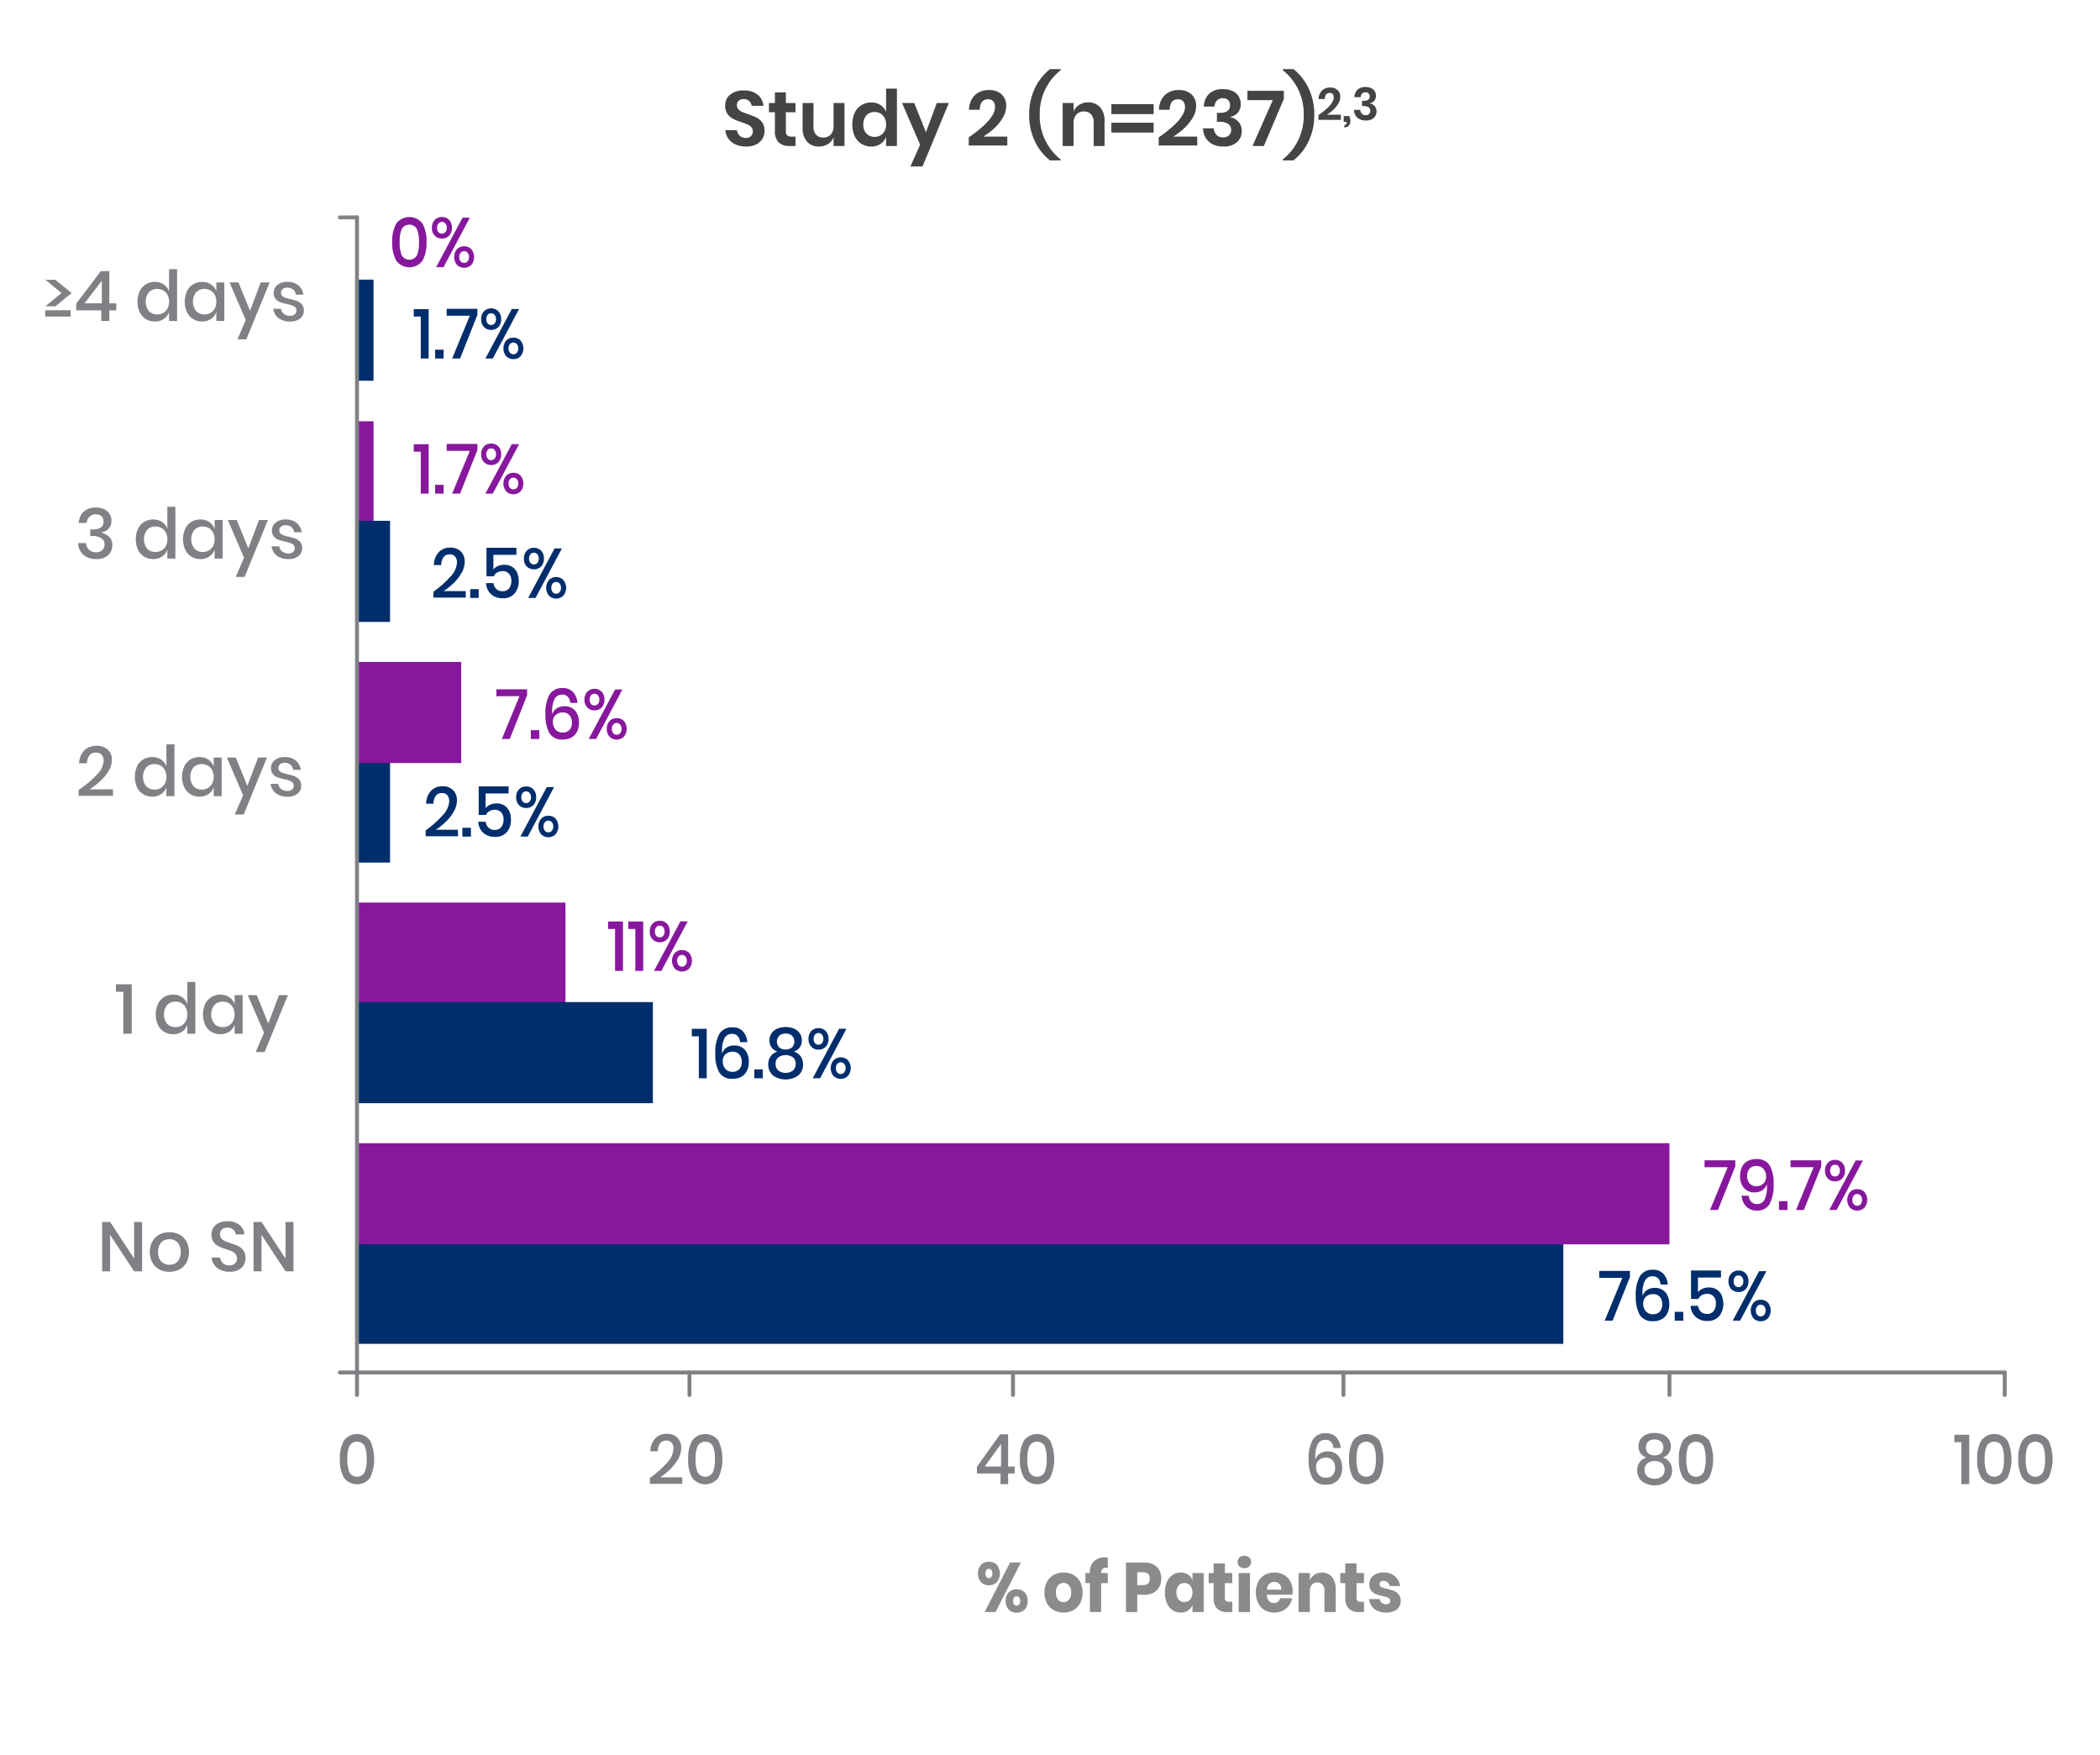 <svg id="Layer_1" data-name="Layer 1" xmlns="http://www.w3.org/2000/svg" viewBox="0 0 270 225.612"><defs><style>.cls-1{fill:#87189d;}.cls-2{fill:#808184;}.cls-3{fill:#002e6d;}.cls-4{fill:#898b8d;}.cls-5{fill:#444;}</style></defs><rect class="cls-1" x="45.9" y="54.156" width="2.125" height="13"/><rect class="cls-1" x="45.9" y="116.027" width="26.805" height="13"/><path class="cls-2" d="M257.751,176.687H45.9a.25.25,0,1,1,0-.5H257.751a.25.25,0,0,1,0,.5Z"/><path class="cls-2" d="M45.9,179.583a.25.25,0,0,1-.25-.25v-2.896a.25.25,0,0,1,.5,0V179.333A.25.25,0,0,1,45.9,179.583Z"/><path class="cls-2" d="M45.9,176.687H43.697a.25.25,0,0,1,0-.5H45.9a.25.25,0,0,1,0,.5Z"/><path class="cls-2" d="M45.9,28.197H43.697a.25.25,0,0,1,0-.5H45.9a.25.25,0,0,1,0,.5Z"/><path class="cls-2" d="M88.646,179.583a.25.25,0,0,1-.25-.25v-2.896a.25.25,0,0,1,.5,0V179.333A.25.25,0,0,1,88.646,179.583Z"/><path class="cls-2" d="M130.24,179.583a.25.25,0,0,1-.25-.25v-2.896a.25.25,0,0,1,.5,0V179.333A.25.25,0,0,1,130.24,179.583Z"/><path class="cls-2" d="M172.729,179.583a.25.25,0,0,1-.25-.25v-2.896a.25.25,0,0,1,.5,0V179.333A.25.25,0,0,1,172.729,179.583Z"/><path class="cls-2" d="M214.645,179.583a.25.25,0,0,1-.25-.25v-2.896a.25.25,0,0,1,.5,0V179.333A.25.25,0,0,1,214.645,179.583Z"/><path class="cls-2" d="M257.751,179.583a.25.25,0,0,1-.25-.25v-2.896a.25.25,0,0,1,.5,0V179.333A.25.25,0,0,1,257.751,179.583Z"/><rect class="cls-3" x="45.9" y="159.757" width="155.099" height="13"/><rect class="cls-1" x="45.9" y="146.963" width="168.744" height="13"/><rect class="cls-3" x="45.9" y="128.821" width="38.043" height="13"/><rect class="cls-3" x="45.9" y="97.886" width="4.251" height="13"/><rect class="cls-1" x="45.9" y="85.092" width="13.402" height="13"/><rect class="cls-3" x="45.9" y="66.95" width="4.251" height="13"/><rect class="cls-3" x="45.9" y="35.946" width="2.125" height="13"/><path class="cls-2" d="M45.9,176.528a.25.25,0,0,1-.25-.25V27.947a.25.25,0,1,1,.5,0V176.278A.25.25,0,0,1,45.9,176.528Z"/><path class="cls-2" d="M18.27,163.431H17.243l-3.087-4.688v4.688H13.131V157.086h1.025l3.087,4.707v-4.707h1.026Z"/><path class="cls-2" d="M23.075,158.715a2.199,2.199,0,0,1,.9.882,2.992,2.992,0,0,1,0,2.709,2.193,2.193,0,0,1-.9.882,2.716,2.716,0,0,1-1.296.307,2.688,2.688,0,0,1-1.291-.307,2.216,2.216,0,0,1-.9-.887,2.95,2.95,0,0,1,0-2.704,2.229,2.229,0,0,1,.9-.882,2.688,2.688,0,0,1,1.291-.307A2.716,2.716,0,0,1,23.075,158.715Zm-2.024.765a1.323,1.323,0,0,0-.536.554,2.176,2.176,0,0,0,0,1.832,1.328,1.328,0,0,0,.536.549,1.569,1.569,0,0,0,1.458,0,1.331,1.331,0,0,0,.535-.549,2.176,2.176,0,0,0,0-1.832,1.327,1.327,0,0,0-.535-.554,1.569,1.569,0,0,0-1.458,0Z"/><path class="cls-2" d="M31.346,162.607a1.629,1.629,0,0,1-.684.643,2.377,2.377,0,0,1-1.125.244,2.81,2.81,0,0,1-1.161-.23,2.011,2.011,0,0,1-.818-.643,1.829,1.829,0,0,1-.352-.955h1.098a1.124,1.124,0,0,0,.356.711,1.147,1.147,0,0,0,.832.298.991.991,0,0,0,.725-.252.869.869,0,0,0,.257-.647.832.832,0,0,0-.189-.562,1.325,1.325,0,0,0-.468-.348q-.28-.126-.766-.287a6.668,6.668,0,0,1-.967-.379,1.746,1.746,0,0,1-.635-.549,1.575,1.575,0,0,1-.261-.945,1.61,1.61,0,0,1,.252-.899,1.633,1.633,0,0,1,.72-.599,2.603,2.603,0,0,1,1.08-.211,2.365,2.365,0,0,1,1.543.468,1.762,1.762,0,0,1,.653,1.224H30.329a1.075,1.075,0,0,0-.338-.616,1.055,1.055,0,0,0-.751-.257,1.041,1.041,0,0,0-.693.221.784.784,0,0,0-.261.635.795.795,0,0,0,.18.535,1.254,1.254,0,0,0,.455.333c.183.081.434.176.751.284a6.49,6.49,0,0,1,.985.382,1.785,1.785,0,0,1,.648.562,1.63,1.63,0,0,1,.266.972A1.743,1.743,0,0,1,31.346,162.607Z"/><path class="cls-2" d="M37.735,163.431H36.71l-3.087-4.688v4.688H32.597V157.086h1.026l3.087,4.707v-4.707h1.025Z"/><path class="cls-2" d="M14.902,127.498v-.963h2.034v6.354H15.856V127.498Z"/><path class="cls-2" d="M23.416,128.2a1.737,1.737,0,0,1,.666.882v-2.854H25.117v6.66H24.082v-1.151a1.741,1.741,0,0,1-.666.882,1.965,1.965,0,0,1-1.152.333,2.198,2.198,0,0,1-1.156-.307,2.077,2.077,0,0,1-.796-.882,3.328,3.328,0,0,1,0-2.709,2.089,2.089,0,0,1,.796-.882,2.197,2.197,0,0,1,1.156-.306A1.958,1.958,0,0,1,23.416,128.2Zm-1.931,1.003a1.969,1.969,0,0,0,0,2.403,1.429,1.429,0,0,0,1.094.437,1.495,1.495,0,0,0,.774-.202,1.445,1.445,0,0,0,.539-.572,1.97,1.97,0,0,0,0-1.723,1.43,1.43,0,0,0-.539-.576,1.486,1.486,0,0,0-.774-.203A1.429,1.429,0,0,0,21.485,129.203Z"/><path class="cls-2" d="M29.491,128.2a1.792,1.792,0,0,1,.675.882v-1.152h1.025v4.959H30.166v-1.151a1.796,1.796,0,0,1-.675.882,1.965,1.965,0,0,1-1.152.333,2.198,2.198,0,0,1-1.156-.307,2.079,2.079,0,0,1-.797-.882,3.328,3.328,0,0,1,0-2.709,2.091,2.091,0,0,1,.797-.882,2.197,2.197,0,0,1,1.156-.306A1.958,1.958,0,0,1,29.491,128.2Zm-1.931,1.003a1.965,1.965,0,0,0,0,2.403,1.426,1.426,0,0,0,1.093.437,1.495,1.495,0,0,0,.774-.202,1.447,1.447,0,0,0,.54-.572,1.97,1.97,0,0,0,0-1.723,1.432,1.432,0,0,0-.54-.576,1.486,1.486,0,0,0-.774-.203A1.426,1.426,0,0,0,27.561,129.203Z"/><path class="cls-2" d="M33.01,127.93l1.484,3.646,1.377-3.646h1.144L34.018,135.247H32.874l1.071-2.476-2.088-4.842Z"/><path class="cls-2" d="M12.45,99.59a2.76,2.76,0,0,0,.878-1.778,1.176,1.176,0,0,0-.239-.773.943.943,0,0,0-.77-.288.988.988,0,0,0-.828.355,1.77,1.77,0,0,0-.314,1.013h-.999a2.388,2.388,0,0,1,.67-1.665,2.167,2.167,0,0,1,1.553-.576,2.051,2.051,0,0,1,1.454.49,1.762,1.762,0,0,1,.526,1.354,2.711,2.711,0,0,1-.428,1.404,5.857,5.857,0,0,1-1.085,1.31,9.072,9.072,0,0,1-1.358,1.03h3.015v.837H10.114v-.756A13.538,13.538,0,0,0,12.45,99.59Z"/><path class="cls-2" d="M20.726,97.659a1.737,1.737,0,0,1,.666.882V95.687h1.035v6.66H21.392v-1.151a1.741,1.741,0,0,1-.666.882,1.965,1.965,0,0,1-1.152.333,2.198,2.198,0,0,1-1.156-.307,2.077,2.077,0,0,1-.796-.882,3.328,3.328,0,0,1,0-2.709,2.088,2.088,0,0,1,.796-.882,2.197,2.197,0,0,1,1.156-.306A1.959,1.959,0,0,1,20.726,97.659Zm-1.931,1.003a1.969,1.969,0,0,0,0,2.403,1.429,1.429,0,0,0,1.094.437,1.495,1.495,0,0,0,.774-.202,1.445,1.445,0,0,0,.539-.572,1.97,1.97,0,0,0,0-1.723,1.43,1.43,0,0,0-.539-.576,1.486,1.486,0,0,0-.774-.203A1.429,1.429,0,0,0,18.795,98.662Z"/><path class="cls-2" d="M26.801,97.659a1.792,1.792,0,0,1,.675.882V97.389H28.501v4.959H27.476v-1.151a1.796,1.796,0,0,1-.675.882,1.965,1.965,0,0,1-1.152.333,2.198,2.198,0,0,1-1.156-.307,2.079,2.079,0,0,1-.797-.882,3.328,3.328,0,0,1,0-2.709,2.09,2.09,0,0,1,.797-.882,2.197,2.197,0,0,1,1.156-.306A1.959,1.959,0,0,1,26.801,97.659Zm-1.931,1.003a1.965,1.965,0,0,0,0,2.403,1.426,1.426,0,0,0,1.093.437,1.495,1.495,0,0,0,.774-.202,1.447,1.447,0,0,0,.54-.572,1.97,1.97,0,0,0,0-1.723,1.432,1.432,0,0,0-.54-.576,1.486,1.486,0,0,0-.774-.203A1.426,1.426,0,0,0,24.87,98.662Z"/><path class="cls-2" d="M30.319,97.389l1.484,3.646,1.377-3.646h1.144L31.327,104.706H30.184l1.071-2.476L29.167,97.389Z"/><path class="cls-2" d="M38.027,97.771a1.882,1.882,0,0,1,.644,1.192h-.972a1.048,1.048,0,0,0-.347-.652,1.1,1.1,0,0,0-.751-.248.885.885,0,0,0-.599.185.629.629,0,0,0-.212.5.492.492,0,0,0,.153.378,1.062,1.062,0,0,0,.383.225,6.404,6.404,0,0,0,.652.181,6.555,6.555,0,0,1,.904.261,1.465,1.465,0,0,1,.594.428,1.191,1.191,0,0,1,.248.796,1.242,1.242,0,0,1-.473,1.008,1.948,1.948,0,0,1-1.273.388,2.421,2.421,0,0,1-1.499-.433,1.778,1.778,0,0,1-.688-1.206h.999a.944.944,0,0,0,.36.657,1.285,1.285,0,0,0,.828.252.826.826,0,0,0,.58-.193.636.636,0,0,0,.212-.49.544.544,0,0,0-.162-.414,1.128,1.128,0,0,0-.405-.238,5.415,5.415,0,0,0-.666-.176,7.325,7.325,0,0,1-.877-.252,1.363,1.363,0,0,1-.576-.409,1.159,1.159,0,0,1-.239-.77,1.265,1.265,0,0,1,.473-1.021,1.992,1.992,0,0,1,1.31-.392A2.094,2.094,0,0,1,38.027,97.771Z"/><path class="cls-2" d="M13.414,65.475a1.572,1.572,0,0,1,.68.607,1.673,1.673,0,0,1,.229.864,1.502,1.502,0,0,1-.338,1.004,1.436,1.436,0,0,1-.949.481v.045a2.343,2.343,0,0,1,1.03.562,1.393,1.393,0,0,1,.374,1.03,1.706,1.706,0,0,1-.531,1.301,2.138,2.138,0,0,1-1.521.499A2.471,2.471,0,0,1,10.75,71.352a2.142,2.142,0,0,1-.711-1.534h1.017a1.325,1.325,0,0,0,.388.859,1.244,1.244,0,0,0,.899.319,1.113,1.113,0,0,0,.814-.278.967.967,0,0,0,.284-.721.918.918,0,0,0-.41-.81,2.099,2.099,0,0,0-1.184-.279h-.242v-.846h.242q1.468.018,1.468-.999a.904.904,0,0,0-.271-.693,1.038,1.038,0,0,0-.738-.252,1.124,1.124,0,0,0-.782.284,1.246,1.246,0,0,0-.378.823H10.138a2.071,2.071,0,0,1,.63-1.454,2.24,2.24,0,0,1,1.566-.517A2.441,2.441,0,0,1,13.414,65.475Z"/><path class="cls-2" d="M20.849,67.117a1.756,1.756,0,0,1,.666.882V65.146h1.034V71.807H21.515V70.654a1.748,1.748,0,0,1-.666.882,1.959,1.959,0,0,1-1.152.333,2.197,2.197,0,0,1-1.156-.306,2.091,2.091,0,0,1-.797-.882,3.328,3.328,0,0,1,0-2.709,2.091,2.091,0,0,1,.797-.882,2.198,2.198,0,0,1,1.156-.307A1.965,1.965,0,0,1,20.849,67.117ZM18.918,68.121a1.964,1.964,0,0,0,0,2.402,1.422,1.422,0,0,0,1.093.437,1.495,1.495,0,0,0,.774-.202,1.438,1.438,0,0,0,.54-.571,1.972,1.972,0,0,0,0-1.724,1.432,1.432,0,0,0-.54-.576,1.495,1.495,0,0,0-.774-.202A1.426,1.426,0,0,0,18.918,68.121Z"/><path class="cls-2" d="M26.923,67.117a1.795,1.795,0,0,1,.675.882V66.848H28.624v4.959H27.598V70.654a1.786,1.786,0,0,1-.675.882,1.959,1.959,0,0,1-1.152.333,2.197,2.197,0,0,1-1.156-.306,2.088,2.088,0,0,1-.796-.882,3.328,3.328,0,0,1,0-2.709,2.088,2.088,0,0,1,.796-.882,2.198,2.198,0,0,1,1.156-.307A1.965,1.965,0,0,1,26.923,67.117ZM24.992,68.121a1.968,1.968,0,0,0,0,2.402,1.426,1.426,0,0,0,1.094.437,1.495,1.495,0,0,0,.774-.202,1.436,1.436,0,0,0,.539-.571,1.972,1.972,0,0,0,0-1.724,1.43,1.43,0,0,0-.539-.576,1.495,1.495,0,0,0-.774-.202A1.429,1.429,0,0,0,24.992,68.121Z"/><path class="cls-2" d="M30.441,66.848l1.485,3.645,1.377-3.645H34.446L31.449,74.164H30.307l1.071-2.475-2.088-4.842Z"/><path class="cls-2" d="M38.15,67.229a1.892,1.892,0,0,1,.644,1.193H37.821a1.051,1.051,0,0,0-.346-.653,1.104,1.104,0,0,0-.752-.247.884.884,0,0,0-.599.185.629.629,0,0,0-.211.499.495.495,0,0,0,.152.378,1.058,1.058,0,0,0,.383.226,6.527,6.527,0,0,0,.652.18,6.516,6.516,0,0,1,.904.261,1.48,1.48,0,0,1,.595.428,1.195,1.195,0,0,1,.247.797,1.24,1.24,0,0,1-.473,1.008,1.949,1.949,0,0,1-1.273.387,2.418,2.418,0,0,1-1.498-.432,1.773,1.773,0,0,1-.688-1.206h.999a.941.941,0,0,0,.359.657,1.287,1.287,0,0,0,.828.252.83.83,0,0,0,.581-.193.638.638,0,0,0,.211-.491.542.542,0,0,0-.162-.414,1.138,1.138,0,0,0-.404-.238,5.851,5.851,0,0,0-.666-.176,6.998,6.998,0,0,1-.878-.252,1.367,1.367,0,0,1-.576-.409,1.155,1.155,0,0,1-.238-.77,1.262,1.262,0,0,1,.473-1.021,1.994,1.994,0,0,1,1.31-.392A2.096,2.096,0,0,1,38.15,67.229Z"/><path class="cls-2" d="M5.813,39.888h3.267v.81H5.813Zm.027-.514,2.061-1.7-2.061-1.71H7.118l2.088,1.71L7.118,39.374Z"/><path class="cls-2" d="M9.801,39.896v-.864L12.96,34.856h1.098v4.14h.891v.9h-.891v1.368H13.022V39.896Zm3.294-3.816-2.232,2.916h2.232Z"/><path class="cls-2" d="M21.068,36.575a1.745,1.745,0,0,1,.666.882V34.604h1.035v6.66H21.734V40.112a1.737,1.737,0,0,1-.666.882,1.958,1.958,0,0,1-1.152.333,2.197,2.197,0,0,1-1.156-.306,2.088,2.088,0,0,1-.796-.882,3.328,3.328,0,0,1,0-2.709,2.088,2.088,0,0,1,.796-.882,2.198,2.198,0,0,1,1.156-.307A1.965,1.965,0,0,1,21.068,36.575Zm-1.931,1.004a1.968,1.968,0,0,0,0,2.402,1.426,1.426,0,0,0,1.094.437,1.495,1.495,0,0,0,.774-.202,1.435,1.435,0,0,0,.539-.571,1.972,1.972,0,0,0,0-1.724,1.43,1.43,0,0,0-.539-.576,1.495,1.495,0,0,0-.774-.202A1.429,1.429,0,0,0,19.138,37.579Z"/><path class="cls-2" d="M27.144,36.575a1.8,1.8,0,0,1,.675.882V36.306h1.025v4.959H27.818V40.112a1.792,1.792,0,0,1-.675.882,1.958,1.958,0,0,1-1.152.333,2.197,2.197,0,0,1-1.156-.306,2.091,2.091,0,0,1-.797-.882,3.328,3.328,0,0,1,0-2.709,2.091,2.091,0,0,1,.797-.882,2.198,2.198,0,0,1,1.156-.307A1.965,1.965,0,0,1,27.144,36.575Zm-1.931,1.004a1.964,1.964,0,0,0,0,2.402,1.422,1.422,0,0,0,1.093.437,1.495,1.495,0,0,0,.774-.202,1.438,1.438,0,0,0,.54-.571,1.972,1.972,0,0,0,0-1.724,1.432,1.432,0,0,0-.54-.576,1.495,1.495,0,0,0-.774-.202A1.426,1.426,0,0,0,25.213,37.579Z"/><path class="cls-2" d="M30.662,36.306l1.484,3.645,1.377-3.645H34.667L31.67,43.622H30.526l1.071-2.475-2.088-4.842Z"/><path class="cls-2" d="M38.37,36.687a1.887,1.887,0,0,1,.644,1.193H38.042a1.048,1.048,0,0,0-.347-.653,1.1,1.1,0,0,0-.751-.247.88.88,0,0,0-.599.185.626.626,0,0,0-.212.499.492.492,0,0,0,.153.378,1.05,1.05,0,0,0,.383.226,6.452,6.452,0,0,0,.652.18,6.554,6.554,0,0,1,.904.261,1.483,1.483,0,0,1,.594.428,1.195,1.195,0,0,1,.248.797,1.242,1.242,0,0,1-.473,1.008,1.953,1.953,0,0,1-1.273.387,2.421,2.421,0,0,1-1.499-.432,1.78,1.78,0,0,1-.688-1.206h.999a.946.946,0,0,0,.36.657,1.285,1.285,0,0,0,.828.252.826.826,0,0,0,.58-.193.639.639,0,0,0,.212-.491A.546.546,0,0,0,37.952,39.5a1.142,1.142,0,0,0-.405-.238,5.795,5.795,0,0,0-.666-.176,6.978,6.978,0,0,1-.877-.252,1.355,1.355,0,0,1-.576-.409,1.156,1.156,0,0,1-.239-.77,1.265,1.265,0,0,1,.473-1.021,1.997,1.997,0,0,1,1.31-.392A2.094,2.094,0,0,1,38.37,36.687Z"/><path class="cls-2" d="M43.701,187.571a4.63,4.63,0,0,1,.509-2.367,2.106,2.106,0,0,1,3.392.004,5.772,5.772,0,0,1,0,4.739,2.1,2.1,0,0,1-3.392.004A4.674,4.674,0,0,1,43.701,187.571Zm3.442,0a4.294,4.294,0,0,0-.254-1.661,1.134,1.134,0,0,0-1.977-.004,4.282,4.282,0,0,0-.254,1.665,4.385,4.385,0,0,0,.254,1.683,1.127,1.127,0,0,0,1.977,0A4.385,4.385,0,0,0,47.144,187.571Z"/><path class="cls-2" d="M85.765,188.035a2.832,2.832,0,0,0,.827-1.777,1.219,1.219,0,0,0-.226-.773.861.861,0,0,0-.725-.288.908.908,0,0,0-.78.355,1.845,1.845,0,0,0-.297,1.012h-.941a2.463,2.463,0,0,1,.632-1.664,1.972,1.972,0,0,1,1.463-.576,1.865,1.865,0,0,1,1.37.49,1.821,1.821,0,0,1,.496,1.354,2.837,2.837,0,0,1-.403,1.404,5.817,5.817,0,0,1-1.021,1.31,8.7,8.7,0,0,1-1.281,1.03h2.842v.837H83.563v-.756A12.98,12.98,0,0,0,85.765,188.035Z"/><path class="cls-2" d="M88.475,187.572a4.63,4.63,0,0,1,.509-2.367,2.106,2.106,0,0,1,3.392.004,5.772,5.772,0,0,1,0,4.739,2.1,2.1,0,0,1-3.392.004A4.674,4.674,0,0,1,88.475,187.572Zm3.442,0a4.294,4.294,0,0,0-.254-1.661,1.134,1.134,0,0,0-1.977-.004,4.283,4.283,0,0,0-.254,1.665,4.385,4.385,0,0,0,.254,1.683,1.127,1.127,0,0,0,1.977,0A4.385,4.385,0,0,0,91.917,187.572Z"/><path class="cls-2" d="M125.604,189.426v-.864l2.977-4.176h1.034v4.141h.84v.899h-.84v1.368h-.975v-1.368Zm3.104-3.815-2.103,2.916H128.707Z"/><path class="cls-2" d="M131.133,187.572a4.63,4.63,0,0,1,.509-2.367,2.106,2.106,0,0,1,3.392.004,5.772,5.772,0,0,1,0,4.739,2.1,2.1,0,0,1-3.392.004A4.674,4.674,0,0,1,131.133,187.572Zm3.442,0a4.294,4.294,0,0,0-.254-1.661,1.134,1.134,0,0,0-1.977-.004,4.282,4.282,0,0,0-.254,1.665,4.385,4.385,0,0,0,.254,1.683,1.127,1.127,0,0,0,1.977,0A4.385,4.385,0,0,0,134.575,187.572Z"/><path class="cls-2" d="M170.407,185.088a1.052,1.052,0,0,0-.967.545,3.459,3.459,0,0,0-.322,1.705l.009.306a1.315,1.315,0,0,1,.551-.773,1.736,1.736,0,0,1,1.001-.288,1.763,1.763,0,0,1,1.383.558,2.283,2.283,0,0,1,.5,1.575,2.508,2.508,0,0,1-.229,1.094,1.774,1.774,0,0,1-.687.765,2.102,2.102,0,0,1-1.128.284,1.865,1.865,0,0,1-1.781-.855,4.793,4.793,0,0,1-.483-2.349,5.002,5.002,0,0,1,.518-2.557,1.835,1.835,0,0,1,1.696-.846,1.71,1.71,0,0,1,1.353.531,2.316,2.316,0,0,1,.547,1.368h-.916Q171.298,185.088,170.407,185.088Zm-.873,4.486a1.159,1.159,0,0,0,.949.392,1.121,1.121,0,0,0,.853-.333,1.288,1.288,0,0,0,.318-.927,1.379,1.379,0,0,0-.322-.981,1.144,1.144,0,0,0-.874-.342,1.311,1.311,0,0,0-.873.315,1.111,1.111,0,0,0-.373.899A1.484,1.484,0,0,0,169.534,189.574Z"/><path class="cls-2" d="M173.452,187.572a4.63,4.63,0,0,1,.509-2.367,2.106,2.106,0,0,1,3.392.004,5.772,5.772,0,0,1,0,4.739,2.1,2.1,0,0,1-3.392.004A4.674,4.674,0,0,1,173.452,187.572Zm3.442,0a4.294,4.294,0,0,0-.254-1.661,1.134,1.134,0,0,0-1.977-.004,4.283,4.283,0,0,0-.254,1.665,4.385,4.385,0,0,0,.254,1.683,1.127,1.127,0,0,0,1.977,0A4.385,4.385,0,0,0,176.895,187.572Z"/><path class="cls-2" d="M210.895,185.061a1.677,1.677,0,0,1,.708-.62,2.853,2.853,0,0,1,2.265,0,1.706,1.706,0,0,1,.712.62,1.587,1.587,0,0,1,.242.855,1.563,1.563,0,0,1-.259.9,1.46,1.46,0,0,1-.768.549,1.706,1.706,0,0,1,.873.607,1.68,1.68,0,0,1,.306,1.021,1.778,1.778,0,0,1-.619,1.444,2.787,2.787,0,0,1-3.235,0,1.783,1.783,0,0,1-.614-1.444,1.686,1.686,0,0,1,.305-1.021,1.713,1.713,0,0,1,.874-.607,1.452,1.452,0,0,1-.768-.549,1.556,1.556,0,0,1-.259-.9A1.609,1.609,0,0,1,210.895,185.061Zm.899,4.739a1.581,1.581,0,0,0,1.882,0,1.092,1.092,0,0,0,.348-.859,1.005,1.005,0,0,0-.36-.842,1.647,1.647,0,0,0-1.853.004,1.004,1.004,0,0,0-.364.838A1.092,1.092,0,0,0,211.794,189.8Zm.122-2.971a1.191,1.191,0,0,0,.818.266,1.208,1.208,0,0,0,.823-.266,1.078,1.078,0,0,0-.005-1.507,1.196,1.196,0,0,0-.818-.271,1.179,1.179,0,0,0-.813.271,1.088,1.088,0,0,0-.005,1.507Z"/><path class="cls-2" d="M215.856,187.572a4.63,4.63,0,0,1,.509-2.367,2.106,2.106,0,0,1,3.392.004,5.773,5.773,0,0,1,0,4.739,2.1,2.1,0,0,1-3.392.004A4.674,4.674,0,0,1,215.856,187.572Zm3.442,0a4.294,4.294,0,0,0-.254-1.661,1.134,1.134,0,0,0-1.977-.004,4.282,4.282,0,0,0-.254,1.665,4.385,4.385,0,0,0,.254,1.683,1.127,1.127,0,0,0,1.977,0A4.385,4.385,0,0,0,219.299,187.572Z"/><path class="cls-2" d="M251.276,185.403v-.963h1.916v6.354h-1.018v-5.391Z"/><path class="cls-2" d="M254.211,187.572a4.63,4.63,0,0,1,.509-2.367,2.106,2.106,0,0,1,3.392.004,5.772,5.772,0,0,1,0,4.739,2.1,2.1,0,0,1-3.392.004A4.674,4.674,0,0,1,254.211,187.572Zm3.442,0a4.294,4.294,0,0,0-.254-1.661,1.134,1.134,0,0,0-1.977-.004,4.283,4.283,0,0,0-.254,1.665,4.385,4.385,0,0,0,.254,1.683,1.127,1.127,0,0,0,1.977,0A4.385,4.385,0,0,0,257.653,187.572Z"/><path class="cls-2" d="M259.494,187.572a4.63,4.63,0,0,1,.509-2.367,2.106,2.106,0,0,1,3.392.004,5.772,5.772,0,0,1,0,4.739,2.1,2.1,0,0,1-3.392.004A4.674,4.674,0,0,1,259.494,187.572Zm3.442,0a4.294,4.294,0,0,0-.254-1.661,1.134,1.134,0,0,0-1.977-.004,4.283,4.283,0,0,0-.254,1.665,4.385,4.385,0,0,0,.254,1.683,1.127,1.127,0,0,0,1.977,0A4.385,4.385,0,0,0,262.937,187.572Z"/><path class="cls-4" d="M128.165,201.164a1.776,1.776,0,0,1,0,2.232,1.369,1.369,0,0,1-1.014.396,1.391,1.391,0,0,1-1.03-.396,1.776,1.776,0,0,1,0-2.232,1.391,1.391,0,0,1,1.03-.396A1.369,1.369,0,0,1,128.165,201.164Zm3.1-.306-3.273,6.381h-1.399l3.273-6.381Zm-4.452,1.858a.381.381,0,0,0,.322.157.413.413,0,0,0,.339-.157.814.814,0,0,0,0-.873.416.416,0,0,0-.339-.157.383.383,0,0,0-.322.157.859.859,0,0,0,0,.873Zm4.918,1.976a1.519,1.519,0,0,1,.391,1.116,1.535,1.535,0,0,1-.391,1.12,1.487,1.487,0,0,1-2.03,0,1.525,1.525,0,0,1-.395-1.12,1.509,1.509,0,0,1,.395-1.116,1.498,1.498,0,0,1,2.03,0Zm-1.348,1.562a.391.391,0,0,0,.33.157.396.396,0,0,0,.327-.157.71.71,0,0,0,.123-.445.691.691,0,0,0-.123-.437.394.394,0,0,0-.327-.158.39.39,0,0,0-.33.158.709.709,0,0,0-.119.437A.73.73,0,0,0,130.383,206.254Z"/><path class="cls-4" d="M138.002,202.465a2.207,2.207,0,0,1,.874.895,3.099,3.099,0,0,1,0,2.736,2.207,2.207,0,0,1-.874.896,2.716,2.716,0,0,1-2.522,0,2.203,2.203,0,0,1-.878-.896,3.108,3.108,0,0,1,0-2.736,2.204,2.204,0,0,1,.878-.895,2.716,2.716,0,0,1,2.522,0Zm-1.959,1.341a1.345,1.345,0,0,0-.283.923,1.328,1.328,0,0,0,.283.918.906.906,0,0,0,.7.314.893.893,0,0,0,.695-.314,1.342,1.342,0,0,0,.28-.918,1.359,1.359,0,0,0-.28-.923.888.888,0,0,0-.695-.319A.901.901,0,0,0,136.043,203.806Z"/><path class="cls-4" d="M142.272,201.533a.706.706,0,0,0-.518.162.77.77,0,0,0-.178.521h.856v1.297h-.856v3.726H140.127v-3.726h-.568v-1.297h.568v-.054a1.944,1.944,0,0,1,.513-1.444,2.026,2.026,0,0,1,1.488-.509c.136,0,.237.003.306.01V201.542Z"/><path class="cls-4" d="M146.216,205.007v2.232h-1.45v-6.363h2.35a2.199,2.199,0,0,1,1.628.562,2.056,2.056,0,0,1,.56,1.517,2.186,2.186,0,0,1-.25,1.058,1.783,1.783,0,0,1-.742.729,2.491,2.491,0,0,1-1.195.265Zm1.611-2.052q0-.836-.873-.837h-.738v1.656h.738Q147.827,203.774,147.827,202.955Z"/><path class="cls-4" d="M152.746,202.415a1.545,1.545,0,0,1,.576.711v-.909h1.441v5.022h-1.441V206.33a1.545,1.545,0,0,1-.576.711,1.635,1.635,0,0,1-.934.262,1.833,1.833,0,0,1-1.047-.311,2.089,2.089,0,0,1-.729-.896,3.656,3.656,0,0,1,0-2.741,2.092,2.092,0,0,1,.729-.891,1.833,1.833,0,0,1,1.047-.311A1.642,1.642,0,0,1,152.746,202.415Zm-1.218,1.413a1.571,1.571,0,0,0,0,1.8,1.022,1.022,0,0,0,1.502-.009,1.512,1.512,0,0,0,0-1.786.962.962,0,0,0-.751-.329A.952.952,0,0,0,151.528,203.828Z"/><path class="cls-4" d="M158.445,205.916v1.323H157.792a1.807,1.807,0,0,1-1.293-.437,1.916,1.916,0,0,1-.463-1.444v-1.845h-.636v-1.297h.636v-1.232h1.45v1.232h.95v1.297h-.95v1.872a.585.585,0,0,0,.114.413.528.528,0,0,0,.387.117Z"/><path class="cls-4" d="M159.361,200.224a.972.972,0,0,1,1.255,0,.774.774,0,0,1,.237.581.763.763,0,0,1-.237.571.972.972,0,0,1-1.255,0,.761.761,0,0,1-.238-.571A.772.772,0,0,1,159.361,200.224Zm1.348,1.993v5.022H159.259v-5.022Z"/><path class="cls-4" d="M166.162,205.007h-3.281a1.2,1.2,0,0,0,.271.814.842.842,0,0,0,.627.248.821.821,0,0,0,.534-.171.799.799,0,0,0,.28-.441h1.535a2.186,2.186,0,0,1-1.204,1.606,2.4,2.4,0,0,1-1.077.239,2.427,2.427,0,0,1-1.234-.311,2.162,2.162,0,0,1-.844-.896,3.254,3.254,0,0,1-.004-2.741,2.125,2.125,0,0,1,.844-.891,2.642,2.642,0,0,1,2.477-.005,2.104,2.104,0,0,1,.826.859,2.683,2.683,0,0,1,.293,1.273A2.235,2.235,0,0,1,166.162,205.007Zm-1.675-1.39a.889.889,0,0,0-.64-.248.92.92,0,0,0-.662.252,1.092,1.092,0,0,0-.297.738h1.85A.959.959,0,0,0,164.487,203.617Z"/><path class="cls-4" d="M171.255,202.739a2.404,2.404,0,0,1,.479,1.584v2.916h-1.449v-2.736a1.147,1.147,0,0,0-.251-.787.842.842,0,0,0-.665-.283.881.881,0,0,0-.7.297,1.251,1.251,0,0,0-.259.846v2.664H166.959v-5.022h1.45v.919a1.629,1.629,0,0,1,.606-.712,1.703,1.703,0,0,1,.946-.261A1.596,1.596,0,0,1,171.255,202.739Z"/><path class="cls-4" d="M175.372,205.916v1.323h-.653a1.807,1.807,0,0,1-1.293-.437,1.916,1.916,0,0,1-.463-1.444v-1.845h-.636v-1.297h.636v-1.232h1.45v1.232h.95v1.297h-.95v1.872a.585.585,0,0,0,.114.413.528.528,0,0,0,.387.117Z"/><path class="cls-4" d="M179.345,202.631a2.107,2.107,0,0,1,.675,1.261h-1.357a.806.806,0,0,0-.267-.481.781.781,0,0,0-.522-.176.548.548,0,0,0-.373.112.407.407,0,0,0-.127.319.376.376,0,0,0,.233.352,3.494,3.494,0,0,0,.733.233,6.992,6.992,0,0,1,.891.274,1.488,1.488,0,0,1,.603.455,1.311,1.311,0,0,1,.254.846,1.348,1.348,0,0,1-.221.765,1.458,1.458,0,0,1-.636.522,2.362,2.362,0,0,1-.983.189,2.426,2.426,0,0,1-1.535-.45,1.925,1.925,0,0,1-.704-1.287h1.399a.678.678,0,0,0,.259.495.936.936,0,0,0,.581.171.522.522,0,0,0,.373-.122.421.421,0,0,0,.127-.319.385.385,0,0,0-.233-.373,4.082,4.082,0,0,0-.759-.238,5.72,5.72,0,0,1-.865-.253,1.439,1.439,0,0,1-.585-.436,1.266,1.266,0,0,1-.246-.824,1.375,1.375,0,0,1,.483-1.093,2.02,2.02,0,0,1,1.365-.419A2.092,2.092,0,0,1,179.345,202.631Z"/><path class="cls-1" d="M223.111,149.934l-2.23,5.616h-1.018l2.265-5.499h-2.969v-.891h3.952Z"/><path class="cls-1" d="M225.168,154.506a.958.958,0,0,0,.726.279,1.043,1.043,0,0,0,.962-.545,3.53,3.53,0,0,0,.318-1.715l-.009-.306a1.357,1.357,0,0,1-.563.778,1.725,1.725,0,0,1-.997.293,1.753,1.753,0,0,1-1.382-.562,2.28,2.28,0,0,1-.501-1.57,2.553,2.553,0,0,1,.229-1.099,1.781,1.781,0,0,1,.687-.77,2.111,2.111,0,0,1,1.128-.283,1.884,1.884,0,0,1,1.785.842,4.653,4.653,0,0,1,.488,2.326,5.34,5.34,0,0,1-.496,2.565,1.742,1.742,0,0,1-1.649.882,1.823,1.823,0,0,1-1.395-.536,2.231,2.231,0,0,1-.581-1.372h.916A1.372,1.372,0,0,0,225.168,154.506Zm1.586-4.217a1.158,1.158,0,0,0-.954-.392,1.113,1.113,0,0,0-.844.333,1.303,1.303,0,0,0-.318.937,1.387,1.387,0,0,0,.318.98,1.128,1.128,0,0,0,.869.343,1.361,1.361,0,0,0,.606-.14,1.142,1.142,0,0,0,.462-.414,1.204,1.204,0,0,0,.179-.671A1.501,1.501,0,0,0,226.754,150.289Z"/><path class="cls-1" d="M229.819,154.416v1.134H228.726V154.416Z"/><path class="cls-1" d="M234.161,149.934l-2.23,5.616H230.913l2.265-5.499H230.209v-.891h3.952Z"/><path class="cls-1" d="M236.858,149.479a1.406,1.406,0,0,1,.355,1.013,1.391,1.391,0,0,1-.355,1.008,1.228,1.228,0,0,1-.925.369,1.241,1.241,0,0,1-.929-.369,1.381,1.381,0,0,1-.36-1.008,1.396,1.396,0,0,1,.36-1.013,1.234,1.234,0,0,1,.929-.374A1.221,1.221,0,0,1,236.858,149.479Zm2.663-.293-3.384,6.363h-.95l3.393-6.363Zm-4.046,1.85a.558.558,0,0,0,.449.203.565.565,0,0,0,.454-.207.812.812,0,0,0,.174-.54.826.826,0,0,0-.174-.55.565.565,0,0,0-.454-.207.553.553,0,0,0-.449.207.84.84,0,0,0-.169.55A.818.818,0,0,0,235.476,151.036Zm4.236,2.2a1.596,1.596,0,0,1,0,2.021,1.329,1.329,0,0,1-1.849,0,1.589,1.589,0,0,1,0-2.016,1.222,1.222,0,0,1,.92-.373A1.244,1.244,0,0,1,239.712,153.236Zm-1.378,1.558a.553.553,0,0,0,.449.207.566.566,0,0,0,.454-.207.829.829,0,0,0,.174-.549.813.813,0,0,0-.174-.54.564.564,0,0,0-.454-.207.55.55,0,0,0-.449.207.822.822,0,0,0-.17.54A.838.838,0,0,0,238.334,154.794Z"/><path class="cls-3" d="M209.566,164.159l-2.23,5.616h-1.018l2.265-5.499h-2.969v-.891h3.952Z"/><path class="cls-3" d="M212.467,164.069a1.052,1.052,0,0,0-.967.545,3.459,3.459,0,0,0-.322,1.705l.009.306a1.315,1.315,0,0,1,.551-.773,1.736,1.736,0,0,1,1.001-.288,1.763,1.763,0,0,1,1.383.558,2.283,2.283,0,0,1,.5,1.575,2.508,2.508,0,0,1-.229,1.094,1.774,1.774,0,0,1-.687.765,2.102,2.102,0,0,1-1.128.284,1.865,1.865,0,0,1-1.781-.855,4.793,4.793,0,0,1-.483-2.349,5.002,5.002,0,0,1,.518-2.557,1.835,1.835,0,0,1,1.696-.846,1.71,1.71,0,0,1,1.353.531,2.316,2.316,0,0,1,.547,1.368h-.916Q213.357,164.07,212.467,164.069Zm-.873,4.486a1.159,1.159,0,0,0,.949.392,1.121,1.121,0,0,0,.853-.333,1.288,1.288,0,0,0,.318-.927,1.379,1.379,0,0,0-.322-.981,1.144,1.144,0,0,0-.874-.342,1.311,1.311,0,0,0-.873.315,1.111,1.111,0,0,0-.373.899A1.484,1.484,0,0,0,211.594,168.556Z"/><path class="cls-3" d="M216.419,168.642v1.134H215.325v-1.134Z"/><path class="cls-3" d="M221.27,164.231h-2.96v1.89a1.405,1.405,0,0,1,.577-.445,1.989,1.989,0,0,1,.822-.166,1.803,1.803,0,0,1,1.043.283,1.691,1.691,0,0,1,.615.751,2.619,2.619,0,0,1,.199,1.035,2.41,2.41,0,0,1-.525,1.616,1.898,1.898,0,0,1-1.527.616,2.151,2.151,0,0,1-1.518-.531,1.994,1.994,0,0,1-.628-1.413h.95a1.279,1.279,0,0,0,.377.766,1.088,1.088,0,0,0,.768.278,1.03,1.03,0,0,0,.865-.369,1.545,1.545,0,0,0,.288-.98,1.297,1.297,0,0,0-.297-.904,1.081,1.081,0,0,0-.848-.329,1.277,1.277,0,0,0-.683.181,1.078,1.078,0,0,0-.429.477h-.94v-3.663h3.85Z"/><path class="cls-3" d="M224.45,163.705a1.406,1.406,0,0,1,.355,1.013,1.391,1.391,0,0,1-.355,1.008,1.228,1.228,0,0,1-.925.369,1.241,1.241,0,0,1-.929-.369,1.381,1.381,0,0,1-.36-1.008,1.396,1.396,0,0,1,.36-1.013,1.234,1.234,0,0,1,.929-.374A1.221,1.221,0,0,1,224.45,163.705Zm2.663-.293-3.384,6.363h-.95l3.393-6.363Zm-4.046,1.85a.558.558,0,0,0,.449.203.565.565,0,0,0,.454-.207.812.812,0,0,0,.174-.54.826.826,0,0,0-.174-.55.565.565,0,0,0-.454-.207.553.553,0,0,0-.449.207.84.84,0,0,0-.169.55A.818.818,0,0,0,223.067,165.262Zm4.236,2.2a1.596,1.596,0,0,1,0,2.021,1.329,1.329,0,0,1-1.849,0,1.589,1.589,0,0,1,0-2.016,1.222,1.222,0,0,1,.92-.373A1.244,1.244,0,0,1,227.304,167.462Zm-1.378,1.558a.553.553,0,0,0,.449.207.566.566,0,0,0,.454-.207.829.829,0,0,0,.174-.549.813.813,0,0,0-.174-.54.564.564,0,0,0-.454-.207.55.55,0,0,0-.449.207.822.822,0,0,0-.17.54A.838.838,0,0,0,225.926,169.019Z"/><path class="cls-1" d="M78.181,119.423v-.963h1.916v6.354H79.079v-5.391Z"/><path class="cls-1" d="M80.784,119.423v-.963h1.916v6.354H81.683v-5.391Z"/><path class="cls-1" d="M85.754,118.743a1.406,1.406,0,0,1,.355,1.013,1.391,1.391,0,0,1-.355,1.008,1.228,1.228,0,0,1-.925.369,1.241,1.241,0,0,1-.929-.369,1.381,1.381,0,0,1-.36-1.008,1.396,1.396,0,0,1,.36-1.013,1.234,1.234,0,0,1,.929-.374A1.221,1.221,0,0,1,85.754,118.743Zm2.663-.293-3.384,6.363H84.083l3.393-6.363Zm-4.046,1.85a.558.558,0,0,0,.449.203.565.565,0,0,0,.454-.207.812.812,0,0,0,.174-.54.826.826,0,0,0-.174-.55.565.565,0,0,0-.454-.207.553.553,0,0,0-.449.207.84.84,0,0,0-.169.55A.818.818,0,0,0,84.371,120.3ZM88.607,122.5a1.596,1.596,0,0,1,0,2.021,1.329,1.329,0,0,1-1.849,0,1.589,1.589,0,0,1,0-2.016,1.222,1.222,0,0,1,.92-.373A1.244,1.244,0,0,1,88.607,122.5Zm-1.378,1.558a.553.553,0,0,0,.449.207.566.566,0,0,0,.454-.207.829.829,0,0,0,.174-.549.813.813,0,0,0-.174-.54.564.564,0,0,0-.454-.207.55.55,0,0,0-.449.207.822.822,0,0,0-.17.54A.838.838,0,0,0,87.23,124.058Z"/><path class="cls-3" d="M88.949,133.223v-.963h1.916v6.354H89.848v-5.391Z"/><path class="cls-3" d="M94.122,132.907a1.052,1.052,0,0,0-.967.545,3.459,3.459,0,0,0-.322,1.705l.009.306a1.314,1.314,0,0,1,.551-.773,1.736,1.736,0,0,1,1.001-.288,1.763,1.763,0,0,1,1.383.558,2.283,2.283,0,0,1,.5,1.575,2.508,2.508,0,0,1-.23,1.094,1.774,1.774,0,0,1-.687.765,2.102,2.102,0,0,1-1.128.284,1.865,1.865,0,0,1-1.781-.855,4.793,4.793,0,0,1-.483-2.349,5.002,5.002,0,0,1,.518-2.557,1.835,1.835,0,0,1,1.696-.846,1.71,1.71,0,0,1,1.353.531,2.316,2.316,0,0,1,.547,1.368h-.916Q95.013,132.908,94.122,132.907Zm-.873,4.486a1.159,1.159,0,0,0,.949.392,1.121,1.121,0,0,0,.853-.333,1.288,1.288,0,0,0,.318-.927,1.379,1.379,0,0,0-.322-.981,1.144,1.144,0,0,0-.874-.342,1.311,1.311,0,0,0-.873.315,1.111,1.111,0,0,0-.373.899A1.484,1.484,0,0,0,93.249,137.394Z"/><path class="cls-3" d="M98.074,137.479v1.134H96.98v-1.134Z"/><path class="cls-3" d="M99.168,132.88a1.677,1.677,0,0,1,.708-.62,2.852,2.852,0,0,1,2.265,0,1.706,1.706,0,0,1,.712.62,1.587,1.587,0,0,1,.242.855,1.563,1.563,0,0,1-.259.9,1.46,1.46,0,0,1-.768.549,1.707,1.707,0,0,1,.873.607,1.68,1.68,0,0,1,.306,1.021,1.778,1.778,0,0,1-.619,1.444,2.787,2.787,0,0,1-3.235,0,1.783,1.783,0,0,1-.614-1.444A1.686,1.686,0,0,1,99.083,135.792a1.713,1.713,0,0,1,.874-.607,1.452,1.452,0,0,1-.768-.549,1.556,1.556,0,0,1-.259-.9A1.609,1.609,0,0,1,99.168,132.88Zm.899,4.739a1.581,1.581,0,0,0,1.882,0,1.092,1.092,0,0,0,.348-.859,1.005,1.005,0,0,0-.36-.842,1.647,1.647,0,0,0-1.853.004,1.004,1.004,0,0,0-.364.838A1.092,1.092,0,0,0,100.067,137.619Zm.122-2.971a1.191,1.191,0,0,0,.818.266,1.208,1.208,0,0,0,.823-.266,1.078,1.078,0,0,0-.005-1.507,1.196,1.196,0,0,0-.818-.271,1.179,1.179,0,0,0-.813.271,1.088,1.088,0,0,0-.005,1.507Z"/><path class="cls-3" d="M106.165,132.543a1.406,1.406,0,0,1,.355,1.013,1.391,1.391,0,0,1-.355,1.008,1.228,1.228,0,0,1-.925.369,1.241,1.241,0,0,1-.929-.369,1.381,1.381,0,0,1-.36-1.008,1.396,1.396,0,0,1,.36-1.013,1.234,1.234,0,0,1,.929-.374A1.221,1.221,0,0,1,106.165,132.543Zm2.663-.293-3.384,6.363h-.95l3.393-6.363Zm-4.046,1.85a.558.558,0,0,0,.449.203.565.565,0,0,0,.454-.207.812.812,0,0,0,.174-.54.826.826,0,0,0-.174-.55.565.565,0,0,0-.454-.207.553.553,0,0,0-.449.207.84.84,0,0,0-.169.55A.818.818,0,0,0,104.782,134.1Zm4.236,2.2a1.596,1.596,0,0,1,0,2.021,1.329,1.329,0,0,1-1.849,0,1.589,1.589,0,0,1,0-2.016,1.222,1.222,0,0,1,.92-.373A1.244,1.244,0,0,1,109.019,136.3Zm-1.378,1.558a.553.553,0,0,0,.449.207.566.566,0,0,0,.454-.207.829.829,0,0,0,.174-.549.813.813,0,0,0-.174-.54.564.564,0,0,0-.454-.207.55.55,0,0,0-.449.207.822.822,0,0,0-.17.54A.838.838,0,0,0,107.641,137.857Z"/><path class="cls-1" d="M67.771,89.384,65.54,95H64.522l2.265-5.499H63.818v-.891h3.952Z"/><path class="cls-1" d="M69.34,93.866V95H68.246V93.866Z"/><path class="cls-1" d="M72.282,89.294a1.052,1.052,0,0,0-.967.545,3.459,3.459,0,0,0-.322,1.705l.009.306a1.315,1.315,0,0,1,.551-.773,1.736,1.736,0,0,1,1.001-.288,1.763,1.763,0,0,1,1.383.558,2.283,2.283,0,0,1,.5,1.575,2.508,2.508,0,0,1-.229,1.094,1.774,1.774,0,0,1-.687.765,2.102,2.102,0,0,1-1.128.284,1.865,1.865,0,0,1-1.781-.855,4.793,4.793,0,0,1-.483-2.349,5.002,5.002,0,0,1,.518-2.557,1.835,1.835,0,0,1,1.696-.846,1.71,1.71,0,0,1,1.353.531,2.316,2.316,0,0,1,.547,1.368h-.916Q73.173,89.294,72.282,89.294Zm-.873,4.486a1.159,1.159,0,0,0,.949.392,1.121,1.121,0,0,0,.853-.333,1.288,1.288,0,0,0,.318-.927,1.379,1.379,0,0,0-.322-.981,1.144,1.144,0,0,0-.874-.342,1.311,1.311,0,0,0-.873.315,1.111,1.111,0,0,0-.373.899A1.484,1.484,0,0,0,71.409,93.78Z"/><path class="cls-1" d="M77.362,88.93a1.406,1.406,0,0,1,.355,1.013,1.391,1.391,0,0,1-.355,1.008,1.228,1.228,0,0,1-.925.369,1.241,1.241,0,0,1-.929-.369,1.381,1.381,0,0,1-.36-1.008,1.396,1.396,0,0,1,.36-1.013,1.234,1.234,0,0,1,.929-.374A1.221,1.221,0,0,1,77.362,88.93Zm2.663-.293L76.642,95h-.95L79.084,88.637Zm-4.046,1.85a.558.558,0,0,0,.449.203.565.565,0,0,0,.454-.207.812.812,0,0,0,.174-.54.826.826,0,0,0-.174-.55.565.565,0,0,0-.454-.207.553.553,0,0,0-.449.207.84.84,0,0,0-.169.55A.818.818,0,0,0,75.98,90.486Zm4.236,2.2a1.596,1.596,0,0,1,0,2.021,1.329,1.329,0,0,1-1.849,0,1.589,1.589,0,0,1,0-2.016,1.222,1.222,0,0,1,.92-.373A1.244,1.244,0,0,1,80.216,92.686ZM78.838,94.244a.553.553,0,0,0,.449.207.566.566,0,0,0,.454-.207.829.829,0,0,0,.174-.549.813.813,0,0,0-.174-.54.564.564,0,0,0-.454-.207.55.55,0,0,0-.449.207.822.822,0,0,0-.17.54A.838.838,0,0,0,78.838,94.244Z"/><path class="cls-3" d="M56.929,104.79a2.832,2.832,0,0,0,.827-1.777,1.219,1.219,0,0,0-.226-.773.861.861,0,0,0-.725-.288.908.908,0,0,0-.78.355,1.845,1.845,0,0,0-.297,1.012h-.941a2.463,2.463,0,0,1,.632-1.664,1.972,1.972,0,0,1,1.463-.576,1.865,1.865,0,0,1,1.37.49,1.821,1.821,0,0,1,.496,1.354,2.837,2.837,0,0,1-.403,1.404,5.818,5.818,0,0,1-1.021,1.31A8.7,8.7,0,0,1,56.042,106.667h2.842v.837H54.728V106.748A12.98,12.98,0,0,0,56.929,104.79Z"/><path class="cls-3" d="M60.546,106.415v1.134H59.452V106.415Z"/><path class="cls-3" d="M65.396,102.005h-2.96v1.89a1.406,1.406,0,0,1,.577-.445,1.989,1.989,0,0,1,.822-.166,1.803,1.803,0,0,1,1.043.283,1.691,1.691,0,0,1,.615.751,2.619,2.619,0,0,1,.199,1.035,2.41,2.41,0,0,1-.525,1.616,1.898,1.898,0,0,1-1.527.616,2.151,2.151,0,0,1-1.518-.531,1.994,1.994,0,0,1-.628-1.413h.95a1.279,1.279,0,0,0,.377.766,1.088,1.088,0,0,0,.768.278,1.03,1.03,0,0,0,.865-.369,1.545,1.545,0,0,0,.288-.98,1.297,1.297,0,0,0-.297-.904,1.081,1.081,0,0,0-.848-.329,1.277,1.277,0,0,0-.683.181,1.078,1.078,0,0,0-.429.477h-.94v-3.663h3.85Z"/><path class="cls-3" d="M68.577,101.478a1.406,1.406,0,0,1,.355,1.013,1.391,1.391,0,0,1-.355,1.008,1.228,1.228,0,0,1-.925.369,1.241,1.241,0,0,1-.929-.369,1.381,1.381,0,0,1-.36-1.008,1.396,1.396,0,0,1,.36-1.013,1.234,1.234,0,0,1,.929-.374A1.221,1.221,0,0,1,68.577,101.478Zm2.663-.293-3.384,6.363h-.95l3.393-6.363Zm-4.046,1.85a.558.558,0,0,0,.449.203.565.565,0,0,0,.454-.207.812.812,0,0,0,.174-.54.826.826,0,0,0-.174-.55.565.565,0,0,0-.454-.207.553.553,0,0,0-.449.207.84.84,0,0,0-.169.55A.818.818,0,0,0,67.194,103.035Zm4.236,2.2a1.596,1.596,0,0,1,0,2.021,1.329,1.329,0,0,1-1.849,0,1.589,1.589,0,0,1,0-2.016,1.222,1.222,0,0,1,.92-.373A1.244,1.244,0,0,1,71.431,105.235Zm-1.378,1.558A.553.553,0,0,0,70.502,107a.566.566,0,0,0,.454-.207.829.829,0,0,0,.174-.549.813.813,0,0,0-.174-.54.564.564,0,0,0-.454-.207.55.55,0,0,0-.449.207.822.822,0,0,0-.17.54A.838.838,0,0,0,70.053,106.793Z"/><path class="cls-1" d="M53.198,58.069v-.963h1.916v6.354H54.097V58.069Z"/><path class="cls-1" d="M57.04,62.326v1.134H55.946V62.326Z"/><path class="cls-1" d="M61.382,57.844l-2.23,5.616H58.134l2.265-5.499H57.43v-.891h3.952Z"/><path class="cls-1" d="M64.079,57.39a1.406,1.406,0,0,1,.355,1.013,1.391,1.391,0,0,1-.355,1.008,1.228,1.228,0,0,1-.925.369,1.241,1.241,0,0,1-.929-.369,1.381,1.381,0,0,1-.36-1.008,1.396,1.396,0,0,1,.36-1.013,1.234,1.234,0,0,1,.929-.374A1.221,1.221,0,0,1,64.079,57.39Zm2.663-.293-3.384,6.363h-.95l3.393-6.363Zm-4.046,1.85a.558.558,0,0,0,.449.203.565.565,0,0,0,.454-.207.812.812,0,0,0,.174-.54.826.826,0,0,0-.174-.55.565.565,0,0,0-.454-.207.553.553,0,0,0-.449.207.84.84,0,0,0-.169.55A.818.818,0,0,0,62.696,58.946Zm4.236,2.2a1.596,1.596,0,0,1,0,2.021,1.329,1.329,0,0,1-1.849,0,1.589,1.589,0,0,1,0-2.016,1.222,1.222,0,0,1,.92-.373A1.244,1.244,0,0,1,66.933,61.146ZM65.555,62.704a.553.553,0,0,0,.449.207.566.566,0,0,0,.454-.207.829.829,0,0,0,.174-.549.813.813,0,0,0-.174-.54.564.564,0,0,0-.454-.207.55.55,0,0,0-.449.207.822.822,0,0,0-.17.54A.838.838,0,0,0,65.555,62.704Z"/><path class="cls-3" d="M57.929,74.11a2.832,2.832,0,0,0,.827-1.777,1.219,1.219,0,0,0-.226-.773.861.861,0,0,0-.725-.288.908.908,0,0,0-.78.355,1.845,1.845,0,0,0-.297,1.012h-.941a2.463,2.463,0,0,1,.632-1.664,1.972,1.972,0,0,1,1.463-.576,1.865,1.865,0,0,1,1.37.49,1.821,1.821,0,0,1,.496,1.354,2.837,2.837,0,0,1-.403,1.404A5.817,5.817,0,0,1,58.323,74.957,8.7,8.7,0,0,1,57.042,75.987h2.842v.837H55.728v-.756A12.98,12.98,0,0,0,57.929,74.11Z"/><path class="cls-3" d="M61.546,75.735V76.869H60.452V75.735Z"/><path class="cls-3" d="M66.396,71.325h-2.96v1.89a1.405,1.405,0,0,1,.577-.445,1.989,1.989,0,0,1,.822-.166,1.803,1.803,0,0,1,1.043.283,1.691,1.691,0,0,1,.615.751,2.619,2.619,0,0,1,.199,1.035A2.41,2.41,0,0,1,66.168,76.289a1.898,1.898,0,0,1-1.527.616,2.151,2.151,0,0,1-1.518-.531,1.994,1.994,0,0,1-.628-1.413h.95a1.279,1.279,0,0,0,.377.766,1.088,1.088,0,0,0,.768.278,1.03,1.03,0,0,0,.865-.369,1.545,1.545,0,0,0,.288-.98,1.297,1.297,0,0,0-.297-.904,1.081,1.081,0,0,0-.848-.329,1.277,1.277,0,0,0-.683.181,1.078,1.078,0,0,0-.429.477h-.94V70.416h3.85Z"/><path class="cls-3" d="M69.577,70.799a1.406,1.406,0,0,1,.355,1.013,1.391,1.391,0,0,1-.355,1.008,1.228,1.228,0,0,1-.925.369,1.241,1.241,0,0,1-.929-.369,1.381,1.381,0,0,1-.36-1.008,1.396,1.396,0,0,1,.36-1.013,1.234,1.234,0,0,1,.929-.374A1.221,1.221,0,0,1,69.577,70.799Zm2.663-.293L68.856,76.869h-.95l3.393-6.363Zm-4.046,1.85a.558.558,0,0,0,.449.203.565.565,0,0,0,.454-.207.812.812,0,0,0,.174-.54.826.826,0,0,0-.174-.55.565.565,0,0,0-.454-.207.553.553,0,0,0-.449.207.84.84,0,0,0-.169.55A.818.818,0,0,0,68.194,72.355Zm4.236,2.2a1.596,1.596,0,0,1,0,2.021,1.329,1.329,0,0,1-1.849,0,1.589,1.589,0,0,1,0-2.016,1.222,1.222,0,0,1,.92-.373A1.244,1.244,0,0,1,72.431,74.556Zm-1.378,1.558a.553.553,0,0,0,.449.207.566.566,0,0,0,.454-.207.829.829,0,0,0,.174-.549.813.813,0,0,0-.174-.54.564.564,0,0,0-.454-.207.55.55,0,0,0-.449.207.822.822,0,0,0-.17.54A.838.838,0,0,0,71.053,76.113Z"/><path class="cls-1" d="M50.429,31.122a4.63,4.63,0,0,1,.509-2.367,2.106,2.106,0,0,1,3.392.004A4.639,4.639,0,0,1,54.838,31.122a4.682,4.682,0,0,1-.509,2.376,2.1,2.1,0,0,1-3.392.004A4.674,4.674,0,0,1,50.429,31.122Zm3.442,0a4.294,4.294,0,0,0-.254-1.661,1.134,1.134,0,0,0-1.977-.004,4.283,4.283,0,0,0-.254,1.665,4.385,4.385,0,0,0,.254,1.683,1.127,1.127,0,0,0,1.977,0A4.385,4.385,0,0,0,53.871,31.122Z"/><path class="cls-1" d="M57.747,28.273a1.406,1.406,0,0,1,.355,1.013,1.391,1.391,0,0,1-.355,1.008,1.228,1.228,0,0,1-.925.369,1.241,1.241,0,0,1-.929-.369,1.381,1.381,0,0,1-.36-1.008,1.396,1.396,0,0,1,.36-1.013,1.234,1.234,0,0,1,.929-.374A1.221,1.221,0,0,1,57.747,28.273Zm2.663-.293-3.384,6.363h-.95l3.393-6.363ZM56.364,29.83a.558.558,0,0,0,.449.203.565.565,0,0,0,.454-.207.812.812,0,0,0,.174-.54.826.826,0,0,0-.174-.55.565.565,0,0,0-.454-.207.553.553,0,0,0-.449.207.84.84,0,0,0-.169.55A.818.818,0,0,0,56.364,29.83Zm4.236,2.2a1.596,1.596,0,0,1,0,2.021,1.329,1.329,0,0,1-1.849,0,1.589,1.589,0,0,1,0-2.016,1.222,1.222,0,0,1,.92-.373A1.244,1.244,0,0,1,60.601,32.03Zm-1.378,1.558a.553.553,0,0,0,.449.207.566.566,0,0,0,.454-.207.829.829,0,0,0,.174-.549.813.813,0,0,0-.174-.54.564.564,0,0,0-.454-.207.55.55,0,0,0-.449.207.822.822,0,0,0-.17.54A.838.838,0,0,0,59.223,33.588Z"/><path class="cls-3" d="M53.198,40.698v-.963h1.916v6.354H54.097V40.698Z"/><path class="cls-3" d="M57.04,44.955v1.134H55.946V44.955Z"/><path class="cls-3" d="M61.382,40.473l-2.23,5.616H58.134l2.265-5.499H57.43v-.891h3.952Z"/><path class="cls-3" d="M64.079,40.019a1.406,1.406,0,0,1,.355,1.013,1.391,1.391,0,0,1-.355,1.008,1.228,1.228,0,0,1-.925.369,1.241,1.241,0,0,1-.929-.369,1.381,1.381,0,0,1-.36-1.008,1.396,1.396,0,0,1,.36-1.013,1.234,1.234,0,0,1,.929-.374A1.221,1.221,0,0,1,64.079,40.019Zm2.663-.293-3.384,6.363h-.95l3.393-6.363Zm-4.046,1.85a.558.558,0,0,0,.449.203.565.565,0,0,0,.454-.207.812.812,0,0,0,.174-.54.826.826,0,0,0-.174-.55.565.565,0,0,0-.454-.207.553.553,0,0,0-.449.207.84.84,0,0,0-.169.55A.818.818,0,0,0,62.696,41.575Zm4.236,2.2a1.596,1.596,0,0,1,0,2.021,1.329,1.329,0,0,1-1.849,0,1.589,1.589,0,0,1,0-2.016,1.222,1.222,0,0,1,.92-.373A1.244,1.244,0,0,1,66.933,43.775ZM65.555,45.333a.553.553,0,0,0,.449.207.566.566,0,0,0,.454-.207.829.829,0,0,0,.174-.549.813.813,0,0,0-.174-.54.564.564,0,0,0-.454-.207.55.55,0,0,0-.449.207.822.822,0,0,0-.17.54A.838.838,0,0,0,65.555,45.333Z"/><path class="cls-5" d="M98.027,17.835a1.926,1.926,0,0,1-.798.729,2.766,2.766,0,0,1-1.286.273,3.329,3.329,0,0,1-1.336-.254,2.261,2.261,0,0,1-.942-.732,2.113,2.113,0,0,1-.404-1.117h1.496a1.141,1.141,0,0,0,.344.713,1.08,1.08,0,0,0,.783.284.911.911,0,0,0,.673-.234.817.817,0,0,0,.234-.604.791.791,0,0,0-.189-.543,1.383,1.383,0,0,0-.479-.345q-.29-.129-.798-.299a7.988,7.988,0,0,1-1.077-.434,1.988,1.988,0,0,1-.713-.623,1.786,1.786,0,0,1-.294-1.067,1.734,1.734,0,0,1,.653-1.431,2.68,2.68,0,0,1,1.729-.523,2.738,2.738,0,0,1,1.78.538,2.032,2.032,0,0,1,.753,1.437H96.642a1.058,1.058,0,0,0-.319-.624.993.993,0,0,0-.708-.244.936.936,0,0,0-.628.204.833.833,0,0,0-.055,1.107,1.396,1.396,0,0,0,.469.334,7.547,7.547,0,0,0,.772.289,10.336,10.336,0,0,1,1.102.449,1.943,1.943,0,0,1,.724.628,1.847,1.847,0,0,1,.299,1.097A1.904,1.904,0,0,1,98.027,17.835Z"/><path class="cls-5" d="M102.285,17.561v1.207h-.738a2.038,2.038,0,0,1-1.421-.449,1.94,1.94,0,0,1-.493-1.495V14.43h-.768V13.243h.768V11.877h1.406v1.366h1.236v1.187h-1.236v2.413a.778.778,0,0,0,.159.559.745.745,0,0,0,.538.159Z"/><path class="cls-5" d="M108.578,13.243v5.524h-1.406V17.65a1.762,1.762,0,0,1-.724.873,2.149,2.149,0,0,1-1.161.313,1.956,1.956,0,0,1-1.526-.628,2.523,2.523,0,0,1-.568-1.755V13.243h1.396v3.052a1.443,1.443,0,0,0,.339,1.021,1.193,1.193,0,0,0,.918.364,1.253,1.253,0,0,0,.967-.389,1.59,1.59,0,0,0,.359-1.117V13.243Z"/><path class="cls-5" d="M113.21,13.502a1.862,1.862,0,0,1,.713.888v-3.001h1.396v7.379h-1.396V17.61a1.883,1.883,0,0,1-.713.893,2.07,2.07,0,0,1-1.192.334,2.367,2.367,0,0,1-1.256-.339,2.283,2.283,0,0,1-.873-.982,3.797,3.797,0,0,1,0-3.021,2.286,2.286,0,0,1,.873-.981,2.367,2.367,0,0,1,1.256-.34A2.105,2.105,0,0,1,113.21,13.502Zm-1.811,1.327a1.659,1.659,0,0,0-.398,1.176,1.642,1.642,0,0,0,.398,1.172,1.512,1.512,0,0,0,2.109-.01,1.616,1.616,0,0,0,.414-1.162,1.628,1.628,0,0,0-.414-1.171,1.39,1.39,0,0,0-1.052-.435A1.375,1.375,0,0,0,111.399,14.829Z"/><path class="cls-5" d="M117.543,13.243l1.506,3.749,1.396-3.749h1.546l-3.381,8.157h-1.556l1.247-2.792-2.324-5.365Z"/><path class="cls-5" d="M127.933,13.771a1.12,1.12,0,0,0-.224-.738.866.866,0,0,0-.703-.269q-.987,0-1.047,1.346h-1.366a2.623,2.623,0,0,1,.758-1.89,2.503,2.503,0,0,1,1.765-.643,2.309,2.309,0,0,1,1.671.563,1.99,1.99,0,0,1,.583,1.5,2.919,2.919,0,0,1-.434,1.481,6.029,6.029,0,0,1-1.103,1.366,8.677,8.677,0,0,1-1.405,1.071h3.081V18.708h-4.956V17.661Q127.934,15.317,127.933,13.771Z"/><path class="cls-5" d="M133.059,11.339a6.83,6.83,0,0,1,1.945-2.453h1.366v.139a7.099,7.099,0,0,0-2.692,5.734,7.099,7.099,0,0,0,2.692,5.734v.129h-1.366a6.837,6.837,0,0,1-1.945-2.448,7.689,7.689,0,0,1-.737-3.415A7.72,7.72,0,0,1,133.059,11.339Z"/><path class="cls-5" d="M141.445,13.792a2.536,2.536,0,0,1,.568,1.765v3.211H140.617V15.716a1.443,1.443,0,0,0-.339-1.021,1.205,1.205,0,0,0-.928-.364,1.242,1.242,0,0,0-.957.389,1.591,1.591,0,0,0-.359,1.117v2.932h-1.405V13.243h1.405v1.106a1.759,1.759,0,0,1,.724-.872,2.141,2.141,0,0,1,1.161-.314A1.957,1.957,0,0,1,141.445,13.792Z"/><path class="cls-5" d="M148.325,13.393v1.276h-5.435V13.393Zm0,2.384V17.042h-5.435V15.776Z"/><path class="cls-5" d="M152.354,13.771a1.12,1.12,0,0,0-.224-.738.866.866,0,0,0-.703-.269q-.987,0-1.047,1.346h-1.366a2.623,2.623,0,0,1,.758-1.89,2.503,2.503,0,0,1,1.765-.643,2.309,2.309,0,0,1,1.671.563,1.99,1.99,0,0,1,.583,1.5,2.919,2.919,0,0,1-.434,1.481,6.029,6.029,0,0,1-1.103,1.366,8.677,8.677,0,0,1-1.405,1.071h3.081V18.708h-4.956V17.661Q152.355,15.317,152.354,13.771Z"/><path class="cls-5" d="M158.482,11.707a1.795,1.795,0,0,1,.777.688,1.854,1.854,0,0,1,.265.978,1.654,1.654,0,0,1-.369,1.111,1.573,1.573,0,0,1-.978.534v.05a1.748,1.748,0,0,1,1.477,1.734,1.914,1.914,0,0,1-.608,1.472,2.435,2.435,0,0,1-1.716.562,2.829,2.829,0,0,1-1.874-.583,2.384,2.384,0,0,1-.778-1.76h1.376a1.364,1.364,0,0,0,.354.853,1.146,1.146,0,0,0,.862.314,1.024,1.024,0,0,0,.748-.265.927.927,0,0,0,.27-.693.887.887,0,0,0-.39-.777,2.012,2.012,0,0,0-1.146-.27h-.289V14.51h.289q1.396.019,1.396-.968a.901.901,0,0,0-.25-.673.924.924,0,0,0-.678-.244,1.011,1.011,0,0,0-.738.284,1.199,1.199,0,0,0-.329.793h-1.376a2.322,2.322,0,0,1,.698-1.661,2.536,2.536,0,0,1,1.775-.583A2.801,2.801,0,0,1,158.482,11.707Z"/><path class="cls-5" d="M165.068,12.715l-2.573,6.053h-1.456l2.603-5.894h-3.261V11.668h4.688Z"/><path class="cls-5" d="M168.24,18.18a6.741,6.741,0,0,1-1.945,2.442h-1.366v-.129a7.099,7.099,0,0,0,2.692-5.734,7.099,7.099,0,0,0-2.692-5.734V8.886h1.366a6.842,6.842,0,0,1,1.945,2.447,7.696,7.696,0,0,1,.737,3.416A7.749,7.749,0,0,1,168.24,18.18Z"/><path class="cls-5" d="M171.482,12.534a.647.647,0,0,0-.131-.43.503.503,0,0,0-.409-.157q-.576,0-.61.785h-.797a1.53,1.53,0,0,1,.442-1.102,1.458,1.458,0,0,1,1.028-.375,1.345,1.345,0,0,1,.974.328,1.158,1.158,0,0,1,.341.875,1.707,1.707,0,0,1-.253.863,3.506,3.506,0,0,1-.643.797,5.064,5.064,0,0,1-.82.625h1.797v.668h-2.89v-.61Q171.483,13.436,171.482,12.534Z"/><path class="cls-5" d="M173.616,15.552a.908.908,0,0,1-.189.593.707.707,0,0,1-.584.233v-.314a.296.296,0,0,0,.221-.072.371.371,0,0,0,.07-.259v-.059h-.372v-.756h.715A1.555,1.555,0,0,1,173.616,15.552Z"/><path class="cls-5" d="M176.299,11.331a1.037,1.037,0,0,1,.453.401,1.076,1.076,0,0,1,.154.569.966.966,0,0,1-.215.648.915.915,0,0,1-.569.312V13.29a1.02,1.02,0,0,1,.86,1.012,1.114,1.114,0,0,1-.354.857,1.416,1.416,0,0,1-1,.329,1.647,1.647,0,0,1-1.094-.341,1.39,1.39,0,0,1-.453-1.025h.803a.791.791,0,0,0,.206.497.668.668,0,0,0,.503.183.592.592,0,0,0,.436-.154.541.541,0,0,0,.157-.403.517.517,0,0,0-.227-.454,1.178,1.178,0,0,0-.669-.156h-.168v-.669h.168q.814.012.814-.563a.525.525,0,0,0-.146-.393.537.537,0,0,0-.396-.143.586.586,0,0,0-.43.165.699.699,0,0,0-.192.463h-.802a1.348,1.348,0,0,1,.406-.968,1.474,1.474,0,0,1,1.035-.341A1.631,1.631,0,0,1,176.299,11.331Z"/></svg>